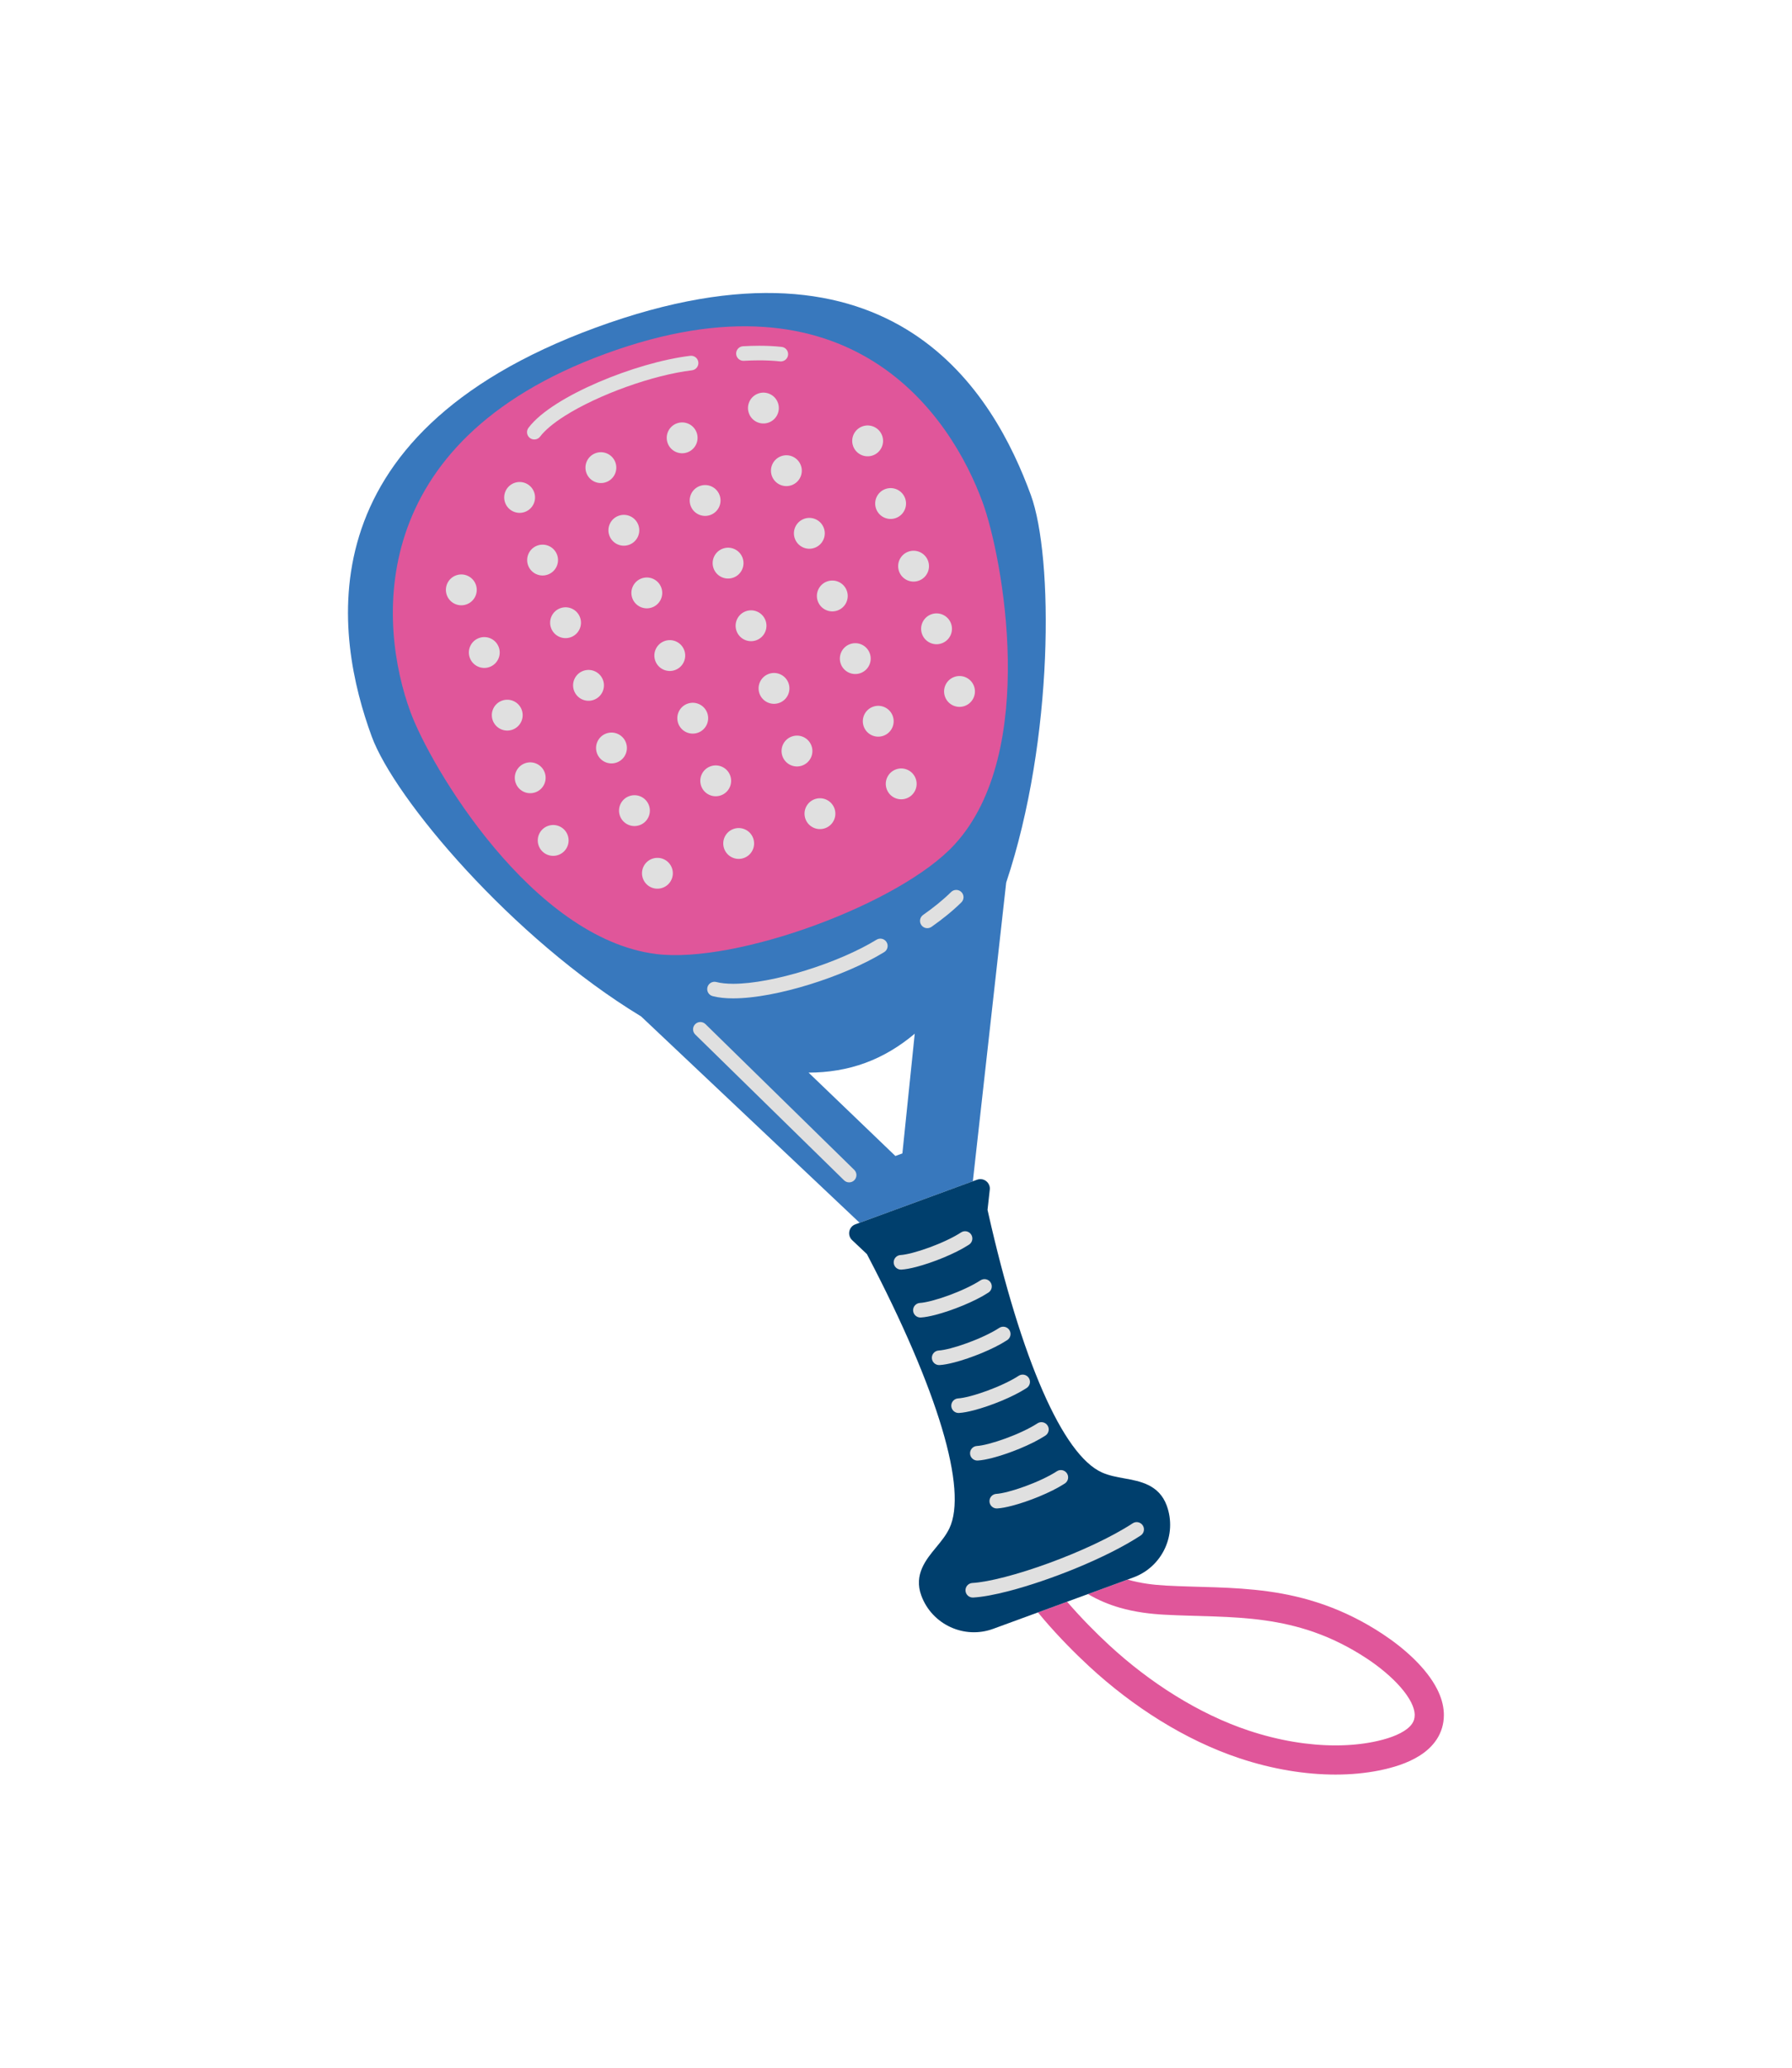 <?xml version="1.0" encoding="utf-8"?>
<!-- Generator: Adobe Illustrator 27.5.0, SVG Export Plug-In . SVG Version: 6.00 Build 0)  -->
<svg version="1.1" id="Capa_2" xmlns="http://www.w3.org/2000/svg" xmlns:xlink="http://www.w3.org/1999/xlink" x="0px" y="0px"
	 viewBox="0 0 1975 2279" style="enable-background:new 0 0 1975 2279;" xml:space="preserve">
<g>
	<g>
		<path style="fill:#E0569A;" d="M1591.273,1887.93v-0.012c-0.391-9.289-3.207-18.012-7.273-26.113
			c-6.156-12.164-15.199-23.219-25.633-33.438c-10.453-10.199-22.367-19.5-34.52-27.512
			c-43.773-28.891-86.051-41.402-125.918-46.926c-39.898-5.523-77.371-4.453-113.047-6.473c-13.602-0.754-27.938-2.469-41.926-6.52
			c-0.086-0.027-0.172-0.059-0.262-0.078l-43.633,15.992c11.504,6.781,23.344,11.617,34.961,14.977
			c17.266,4.984,34.063,6.895,49.066,7.73c37.5,2.059,73.902,1.102,110.402,6.223c36.527,5.141,73.168,15.969,112.664,41.922
			c14.195,9.336,28,20.809,37.785,32.184c4.906,5.664,8.789,11.289,11.336,16.371c2.566,5.086,3.742,9.52,3.875,12.98v-0.012
			l0.016,0.922c-0.047,3.91-0.918,6.457-2.648,9.211c-1.32,2.031-3.262,4.129-5.941,6.195c-3.992,3.109-9.625,6.043-16.117,8.445
			c-6.492,2.418-13.797,4.328-21.051,5.77c-12.668,2.516-26.645,3.855-41.512,3.852c-29.285,0.004-62.047-5.176-95.441-16.27
			c-55.25-18.293-109.574-53.133-154.02-94.234c-14.27-13.164-31.02-30.035-46.355-47.84l-32.121,11.773
			c2.125,2.598,4.281,5.172,6.457,7.727c16.715,19.551,34.746,37.68,50.199,51.961c47.375,43.723,104.961,80.938,165.711,101.133
			c36.512,12.109,72.516,17.898,105.57,17.902c16.785,0,32.813-1.496,47.781-4.469c15.105-3.051,31.375-7.715,45.422-16.684
			c6.996-4.512,13.508-10.246,18.395-17.773c4.91-7.477,7.871-16.809,7.824-26.699
			C1591.32,1889.398,1591.305,1888.66,1591.273,1887.93z"/>
		<path style="fill:#3878BD;" d="M1136.063,545.414c-39.773-108.477-148.531-305.707-479.598-184.324
			C330.34,480.664,369.926,703.254,409.695,811.731c25.02,68.238,154.414,222.047,296.891,308.488l240.805,227.402l124.809-45.762
			l36.742-329.164C1161.773,814.641,1161.078,613.656,1136.063,545.414z M994.535,1271.188l-7.719,2.832l-95.672-91.879
			c21.59-0.055,42.531-3.371,62.445-10.672c19.926-7.301,38.047-18.313,54.559-32.227L994.535,1271.188z"/>
		<path style="fill:#003F6D;" d="M1199.063,1756.852l43.633-15.992l6.453-2.367c31.965-11.723,48.434-47.262,36.711-79.234
			c-8.445-23.039-29.516-26.832-46.488-29.887c-8.422-1.516-17.125-3.082-24.875-6.559
			c-43.117-19.305-88.91-123.996-125.625-287.211l-0.5-2.234l2.449-21.941c0.262-1.707,0.074-3.418-0.531-5.074
			c-1.98-5.406-7.988-8.195-13.41-6.203l-4.68,1.711l-124.809,45.762l-4.68,1.711c-3.418,1.258-5.902,4.137-6.637,7.711
			c-0.73,3.566,0.414,7.195,3.059,9.695l16.277,15.371l1.063,2.031c77.496,148.273,110.227,257.742,89.816,300.348
			c-3.68,7.668-9.305,14.488-14.781,21.117c-10.949,13.266-24.57,29.785-16.125,52.82c11.719,31.973,47.27,48.441,79.23,36.719
			l49.348-18.094l32.121-11.773L1199.063,1756.852z"/>
	</g>
	<path style="fill:#E0569A;" d="M1051.98,930.844c93.449-101.75,52.879-317.551,30.938-377.406
		c-34.887-95.152-145.188-262.691-415.797-163.477c-266.586,97.742-249.66,299.523-214.77,394.676
		c21.941,59.855,133.68,249.559,270.746,266.789C811.219,1062.512,991.918,996.262,1051.98,930.844z"/>
	<g>
		<path style="fill:#E0E0E0;" d="M578.539,564.188c8.813-3.231,13.336-13,10.102-21.813c-3.23-8.809-12.992-13.34-21.805-10.109
			c-8.82,3.238-13.336,12.996-10.113,21.813C559.957,562.887,569.715,567.422,578.539,564.188z"/>
		<path style="fill:#E0E0E0;" d="M678.207,509.539c-3.238-8.813-12.996-13.34-21.813-10.105
			c-8.813,3.227-13.34,12.992-10.105,21.809c3.234,8.805,12.992,13.34,21.805,10.113
			C676.91,528.121,681.434,518.348,678.207,509.539z"/>
		<path style="fill:#E0E0E0;" d="M767.769,476.699c-3.234-8.816-12.996-13.336-21.805-10.105
			c-8.82,3.23-13.348,12.996-10.113,21.809c3.23,8.813,12.992,13.348,21.813,10.105
			C766.477,495.281,770.996,485.516,767.769,476.699z"/>
		<path style="fill:#E0E0E0;" d="M847.227,465.676c8.813-3.234,13.336-13,10.102-21.809c-3.227-8.82-12.988-13.348-21.801-10.109
			c-8.816,3.23-13.348,12.992-10.113,21.805C828.644,464.379,838.41,468.902,847.227,465.676z"/>
		<path style="fill:#E0E0E0;" d="M592.141,601.301c-8.816,3.238-13.332,12.996-10.105,21.809
			c3.234,8.816,12.992,13.344,21.813,10.109c8.809-3.227,13.34-12.996,10.105-21.813
			C610.723,602.598,600.957,598.07,592.141,601.301z"/>
		<path style="fill:#E0E0E0;" d="M693.406,600.387c8.813-3.234,13.34-12.996,10.105-21.816c-3.23-8.809-12.992-13.336-21.805-10.109
			c-8.816,3.234-13.34,13.004-10.109,21.809C674.832,599.09,684.59,603.617,693.406,600.387z"/>
		<path style="fill:#E0E0E0;" d="M761.16,557.438c3.234,8.813,12.996,13.34,21.816,10.106c8.805-3.231,13.332-13,10.098-21.809
			c-3.227-8.816-12.992-13.336-21.805-10.105C762.453,538.856,757.93,548.625,761.16,557.438z"/>
		<path style="fill:#E0E0E0;" d="M860.836,502.789c-8.816,3.23-13.34,12.996-10.113,21.809c3.234,8.813,13,13.336,21.813,10.109
			c8.813-3.23,13.336-13,10.102-21.809C879.41,504.086,869.648,499.555,860.836,502.789z"/>
		<path style="fill:#E0E0E0;" d="M549.703,713.285c-3.234-8.813-12.992-13.34-21.809-10.109
			c-8.816,3.23-13.344,13.004-10.113,21.816c3.238,8.809,12.996,13.336,21.813,10.102
			C548.41,731.859,552.934,722.098,549.703,713.285z"/>
		<path style="fill:#E0E0E0;" d="M524.391,644.246c-3.23-8.813-12.992-13.344-21.809-10.105c-8.82,3.23-13.34,13-10.109,21.813
			c3.23,8.809,12.992,13.336,21.809,10.109C523.098,662.828,527.625,653.063,524.391,644.246z"/>
		<path style="fill:#E0E0E0;" d="M639.266,680.441c-3.23-8.809-13-13.336-21.809-10.106c-8.82,3.231-13.336,13-10.109,21.813
			c3.23,8.813,12.988,13.34,21.809,10.106C637.973,699.023,642.492,689.258,639.266,680.441z"/>
		<path style="fill:#E0E0E0;" d="M718.719,669.418c8.813-3.231,13.34-13,10.109-21.809c-3.234-8.813-12.996-13.344-21.813-10.109
			c-8.813,3.234-13.34,13-10.109,21.809C700.144,668.121,709.902,672.648,718.719,669.418z"/>
		<path style="fill:#E0E0E0;" d="M786.473,626.477c3.23,8.809,12.996,13.332,21.813,10.105c8.813-3.23,13.332-13,10.105-21.809
			c-3.23-8.816-13-13.348-21.809-10.113C787.766,607.894,783.246,617.66,786.473,626.477z"/>
		<path style="fill:#E0E0E0;" d="M876.035,593.637c3.234,8.813,13,13.34,21.813,10.105c8.813-3.234,13.34-12.996,10.102-21.809
			c-3.227-8.809-12.988-13.34-21.805-10.113C877.332,575.055,872.805,584.828,876.035,593.637z"/>
		<path style="fill:#E0E0E0;" d="M965.598,560.805c3.23,8.805,12.996,13.336,21.813,10.102c8.816-3.238,13.336-13,10.105-21.813
			c-3.23-8.813-12.996-13.34-21.813-10.105C966.891,542.215,962.367,551.988,965.598,560.805z"/>
		<path style="fill:#E0E0E0;" d="M962.094,501.867c8.816-3.227,13.34-12.992,10.105-21.813c-3.227-8.813-12.992-13.34-21.809-10.105
			c-8.813,3.234-13.336,13.004-10.109,21.813C943.519,500.574,953.281,505.102,962.094,501.867z"/>
		<path style="fill:#E0E0E0;" d="M575.012,782.316c-3.23-8.813-12.992-13.34-21.809-10.113c-8.816,3.238-13.34,13.004-10.109,21.816
			c3.234,8.816,12.996,13.34,21.813,10.109C573.723,800.898,578.246,791.137,575.012,782.316z"/>
		<path style="fill:#E0E0E0;" d="M664.578,749.481c-3.238-8.816-13.004-13.34-21.813-10.109c-8.82,3.231-13.34,12.996-10.105,21.809
			c3.234,8.816,12.988,13.34,21.813,10.113C663.281,768.063,667.809,758.297,664.578,749.481z"/>
		<path style="fill:#E0E0E0;" d="M754.137,716.641c-3.234-8.809-13-13.34-21.805-10.105c-8.82,3.227-13.344,12.996-10.109,21.805
			c3.23,8.82,12.992,13.348,21.809,10.113C752.844,735.223,757.371,725.457,754.137,716.641z"/>
		<path style="fill:#E0E0E0;" d="M843.699,683.805c-3.23-8.816-12.996-13.344-21.809-10.113
			c-8.82,3.238-13.336,13.004-10.105,21.816c3.23,8.816,12.996,13.34,21.813,10.105C842.41,702.379,846.934,692.621,843.699,683.805
			z"/>
		<path style="fill:#E0E0E0;" d="M901.348,662.668c3.234,8.82,12.996,13.34,21.809,10.109c8.816-3.23,13.34-12.996,10.105-21.809
			c-3.23-8.82-12.988-13.344-21.809-10.113C902.644,644.086,898.113,653.852,901.348,662.668z"/>
		<path style="fill:#E0E0E0;" d="M990.906,629.832c3.23,8.816,13,13.336,21.816,10.109c8.813-3.234,13.34-13,10.105-21.813
			c-3.234-8.813-13-13.34-21.816-10.113C992.199,611.246,987.672,621.012,990.906,629.832z"/>
		<path style="fill:#E0E0E0;" d="M600.324,851.352c-3.23-8.813-12.996-13.344-21.805-10.113
			c-8.82,3.238-13.348,13.004-10.113,21.816c3.23,8.813,12.992,13.34,21.808,10.106C599.031,869.93,603.555,860.16,600.324,851.352z
			"/>
		<path style="fill:#E0E0E0;" d="M603.828,910.281c-8.816,3.231-13.344,12.992-10.109,21.813
			c3.23,8.809,12.992,13.332,21.813,10.102c8.816-3.231,13.336-13,10.102-21.809C622.402,911.57,612.644,907.047,603.828,910.281z"
			/>
		<path style="fill:#E0E0E0;" d="M689.891,818.516c-3.234-8.813-13-13.344-21.813-10.109c-8.82,3.231-13.332,13-10.105,21.813
			c3.23,8.809,12.988,13.336,21.809,10.106C688.594,837.094,693.117,827.328,689.891,818.516z"/>
		<path style="fill:#E0E0E0;" d="M779.449,785.68c-3.234-8.813-12.992-13.344-21.813-10.113
			c-8.809,3.23-13.336,13.004-10.105,21.813c3.23,8.813,12.996,13.336,21.808,10.109C778.156,804.254,782.68,794.488,779.449,785.68
			z"/>
		<path style="fill:#E0E0E0;" d="M858.906,774.648c8.816-3.234,13.336-13,10.105-21.813c-3.234-8.809-12.992-13.336-21.809-10.109
			c-8.813,3.234-13.34,13-10.105,21.816C840.324,773.352,850.09,777.883,858.906,774.648z"/>
		<path style="fill:#E0E0E0;" d="M926.656,731.703c3.234,8.809,13,13.336,21.813,10.105c8.816-3.227,13.34-13,10.105-21.809
			c-3.234-8.813-12.992-13.34-21.805-10.106C927.953,713.121,923.426,722.887,926.656,731.703z"/>
		<path style="fill:#E0E0E0;" d="M1016.223,698.863c3.227,8.816,12.992,13.34,21.812,10.105
			c8.813-3.227,13.328-12.992,10.105-21.808c-3.234-8.805-12.996-13.34-21.813-10.109
			C1017.516,680.289,1012.988,690.055,1016.223,698.863z"/>
		<path style="fill:#E0E0E0;" d="M1041.531,767.902c3.23,8.813,13,13.34,21.813,10.106c8.813-3.234,13.336-13,10.105-21.813
			s-13-13.336-21.809-10.106C1042.824,749.324,1038.301,759.086,1041.531,767.902z"/>
		<path style="fill:#E0E0E0;" d="M715.195,887.547c-3.226-8.813-12.992-13.336-21.809-10.105
			c-8.816,3.234-13.332,12.996-10.105,21.805c3.234,8.816,12.992,13.344,21.813,10.113
			C713.902,906.129,718.43,896.356,715.195,887.547z"/>
		<path style="fill:#E0E0E0;" d="M804.758,854.711c-3.23-8.813-12.996-13.336-21.805-10.109c-8.816,3.234-13.344,13-10.109,21.813
			c3.234,8.813,12.996,13.336,21.809,10.105C803.465,873.289,807.992,863.523,804.758,854.711z"/>
		<path style="fill:#E0E0E0;" d="M884.223,843.68c8.809-3.23,13.332-12.996,10.098-21.805c-3.227-8.816-12.992-13.34-21.805-10.106
			c-8.82,3.231-13.34,12.992-10.109,21.809C865.641,842.387,875.402,846.914,884.223,843.68z"/>
		<path style="fill:#E0E0E0;" d="M962.078,778.93c-8.813,3.231-13.34,12.996-10.105,21.813c3.227,8.809,12.996,13.336,21.809,10.106
			c8.816-3.238,13.336-12.996,10.105-21.813C980.652,780.219,970.894,775.695,962.078,778.93z"/>
		<path style="fill:#E0E0E0;" d="M718.703,946.477c-8.82,3.23-13.34,12.992-10.109,21.805c3.23,8.82,12.988,13.344,21.808,10.106
			c8.813-3.231,13.34-12.992,10.109-21.805C737.281,947.769,727.516,943.246,718.703,946.477z"/>
		<path style="fill:#E0E0E0;" d="M819.961,945.555c8.813-3.234,13.344-12.992,10.106-21.813
			c-3.227-8.813-12.988-13.336-21.805-10.098c-8.813,3.227-13.34,12.988-10.109,21.805
			C801.387,944.262,811.148,948.781,819.961,945.555z"/>
		<path style="fill:#E0E0E0;" d="M909.527,912.715c8.813-3.227,13.336-12.992,10.105-21.809
			c-3.23-8.813-12.992-13.336-21.801-10.105c-8.82,3.234-13.348,13-10.113,21.809C890.949,911.422,900.711,915.945,909.527,912.715z
			"/>
		<path style="fill:#E0E0E0;" d="M999.094,879.883c8.813-3.242,13.34-12.992,10.102-21.813
			c-3.231-8.813-12.992-13.336-21.801-10.109c-8.82,3.234-13.348,13-10.113,21.809C980.516,878.59,990.277,883.109,999.094,879.883z
			"/>
		<path style="fill:#E0E0E0;" d="M819.824,397.648c5.664-0.324,11.336-0.512,16.988-0.512c7.703,0,15.359,0.348,22.891,1.156
			c4.414,0.477,8.379-2.719,8.852-7.133c0.477-4.41-2.719-8.375-7.133-8.852c-8.195-0.879-16.426-1.25-24.609-1.25
			c-6.004,0-11.984,0.199-17.91,0.539c-4.434,0.254-7.82,4.055-7.566,8.488C811.59,394.516,815.391,397.902,819.824,397.648z"/>
		<path style="fill:#E0E0E0;" d="M584.031,482.746c3.547,2.672,8.586,1.965,11.258-1.582c5.109-6.836,14.664-14.863,26.953-22.641
			c18.434-11.723,42.949-23.137,68.141-32.164c25.18-9.039,51.113-15.719,72.254-18.254c4.41-0.531,7.551-4.535,7.02-8.941
			c-0.531-4.41-4.531-7.555-8.942-7.023c-30.445,3.688-67.98,14.816-101.453,29.195c-16.723,7.199-32.402,15.207-45.644,23.621
			c-13.238,8.445-24.063,17.164-31.164,26.531C579.781,475.035,580.488,480.074,584.031,482.746z"/>
		<path style="fill:#E0E0E0;" d="M1048.246,983.082c-9.367,9.203-19.895,17.555-30.871,25.266
			c-3.633,2.555-4.508,7.566-1.953,11.199c2.555,3.633,7.563,4.508,11.199,1.957v-0.004c11.48-8.07,22.691-16.938,32.887-26.945
			c3.172-3.113,3.219-8.203,0.105-11.371C1056.5,980.019,1051.41,979.973,1048.246,983.082z"/>
		<path style="fill:#E0E0E0;" d="M966.055,1035.656c-20.633,12.668-49.426,24.961-78.41,33.93c-28.961,9-58.301,14.68-79.582,14.652
			c-7.344,0.004-13.695-0.68-18.555-1.953c-4.297-1.121-8.688,1.453-9.809,5.75s1.453,8.688,5.75,9.809
			c6.727,1.746,14.305,2.465,22.613,2.469c23.961-0.027,54.25-6.066,84.34-15.367c30.074-9.332,59.758-21.922,82.055-35.582
			c3.785-2.32,4.973-7.27,2.652-11.055S969.836,1033.336,966.055,1035.656z"/>
		<path style="fill:#E0E0E0;" d="M1039.902,1386.004c10.316-4.281,20.254-9.164,28.125-14.297c3.715-2.434,4.762-7.418,2.328-11.133
			c-2.426-3.715-7.41-4.758-11.125-2.328c-8.754,5.75-22.285,11.988-35.199,16.688c-6.469,2.363-12.809,4.359-18.332,5.801
			c-5.508,1.445-10.289,2.297-13.176,2.449c-4.426,0.25-7.816,4.051-7.563,8.488c0.254,4.426,4.055,7.813,8.484,7.563
			c4.707-0.285,10.145-1.352,16.297-2.941C1018.941,1393.895,1029.582,1390.27,1039.902,1386.004z"/>
		<path style="fill:#E0E0E0;" d="M1061.297,1438.793c10.328-4.281,20.258-9.156,28.137-14.297c3.711-2.43,4.758-7.41,2.324-11.121
			c-2.426-3.723-7.406-4.762-11.121-2.328c-8.758,5.738-22.289,11.973-35.207,16.672c-6.465,2.367-12.805,4.367-18.332,5.801
			c-5.508,1.441-10.285,2.297-13.168,2.453c-4.434,0.25-7.824,4.047-7.566,8.484c0.25,4.426,4.051,7.816,8.481,7.566
			c4.703-0.281,10.144-1.355,16.305-2.945C1040.344,1446.684,1050.984,1443.063,1061.297,1438.793z"/>
		<path style="fill:#E0E0E0;" d="M1081.98,1491.223c10.316-4.281,20.254-9.164,28.129-14.297c3.715-2.434,4.758-7.418,2.324-11.129
			c-2.43-3.719-7.41-4.762-11.121-2.332c-8.754,5.746-22.289,11.984-35.207,16.684c-6.461,2.367-12.805,4.363-18.324,5.805
			c-5.512,1.445-10.289,2.297-13.176,2.449c-4.43,0.25-7.816,4.055-7.563,8.48c0.254,4.434,4.051,7.82,8.484,7.57
			c4.699-0.285,10.137-1.352,16.297-2.941C1061.027,1499.113,1071.66,1495.492,1081.98,1491.223z"/>
		<path style="fill:#E0E0E0;" d="M1103.379,1544.012c10.32-4.281,20.258-9.16,28.129-14.293c3.719-2.426,4.758-7.41,2.332-11.125
			c-2.43-3.715-7.406-4.762-11.129-2.336c-8.754,5.746-22.281,11.98-35.203,16.684c-6.465,2.355-12.809,4.359-18.328,5.797
			c-5.512,1.441-10.285,2.297-13.172,2.449c-4.43,0.254-7.82,4.051-7.57,8.488c0.258,4.43,4.059,7.816,8.484,7.566
			c4.707-0.281,10.145-1.355,16.305-2.945C1082.418,1551.902,1093.066,1548.277,1103.379,1544.012z"/>
		<path style="fill:#E0E0E0;" d="M1089.855,1591.172c-5.504,1.441-10.289,2.297-13.172,2.449c-4.426,0.25-7.82,4.051-7.563,8.48
			c0.258,4.434,4.055,7.82,8.488,7.57c4.699-0.285,10.137-1.352,16.293-2.941c9.195-2.398,19.84-6.023,30.156-10.289
			c10.32-4.281,20.258-9.164,28.129-14.297c3.715-2.434,4.758-7.418,2.328-11.133c-2.434-3.715-7.414-4.758-11.133-2.328
			c-8.75,5.75-22.277,11.984-35.199,16.688C1101.723,1587.73,1095.379,1589.73,1089.855,1591.172z"/>
		<path style="fill:#E0E0E0;" d="M1111.258,1643.957c-5.508,1.441-10.285,2.297-13.168,2.449c-4.434,0.254-7.824,4.051-7.57,8.48
			c0.254,4.434,4.051,7.824,8.484,7.574c4.699-0.281,10.145-1.352,16.305-2.945c9.195-2.395,19.832-6.016,30.148-10.285
			c10.32-4.281,20.258-9.16,28.137-14.293c3.707-2.434,4.754-7.41,2.328-11.133c-2.434-3.715-7.41-4.754-11.129-2.328
			c-8.754,5.746-22.281,11.98-35.211,16.684C1123.121,1640.523,1116.781,1642.52,1111.258,1643.957z"/>
		<path style="fill:#E0E0E0;" d="M1259.473,1681.172c-2.43-3.711-7.41-4.758-11.121-2.324
			c-23.738,15.527-58.855,31.637-92.574,43.93c-16.863,6.16-33.406,11.383-48.012,15.18c-14.582,3.805-27.313,6.156-36.105,6.648
			c-4.43,0.25-7.82,4.047-7.566,8.477c0.254,4.434,4.055,7.824,8.48,7.57c10.609-0.613,24.004-3.184,39.242-7.133
			c22.813-5.941,49.602-15.055,75.461-25.754c25.875-10.719,50.766-22.988,69.871-35.469
			C1260.859,1689.875,1261.906,1684.891,1259.473,1681.172z"/>
		<path style="fill:#E0E0E0;" d="M777.508,1128.676c-3.172-3.105-8.262-3.055-11.367,0.117c-3.109,3.172-3.055,8.262,0.117,11.367
			l163.973,160.645c3.172,3.106,8.262,3.055,11.367-0.117c3.109-3.172,3.059-8.262-0.113-11.367L777.508,1128.676z"/>
	</g>
</g>
</svg>

